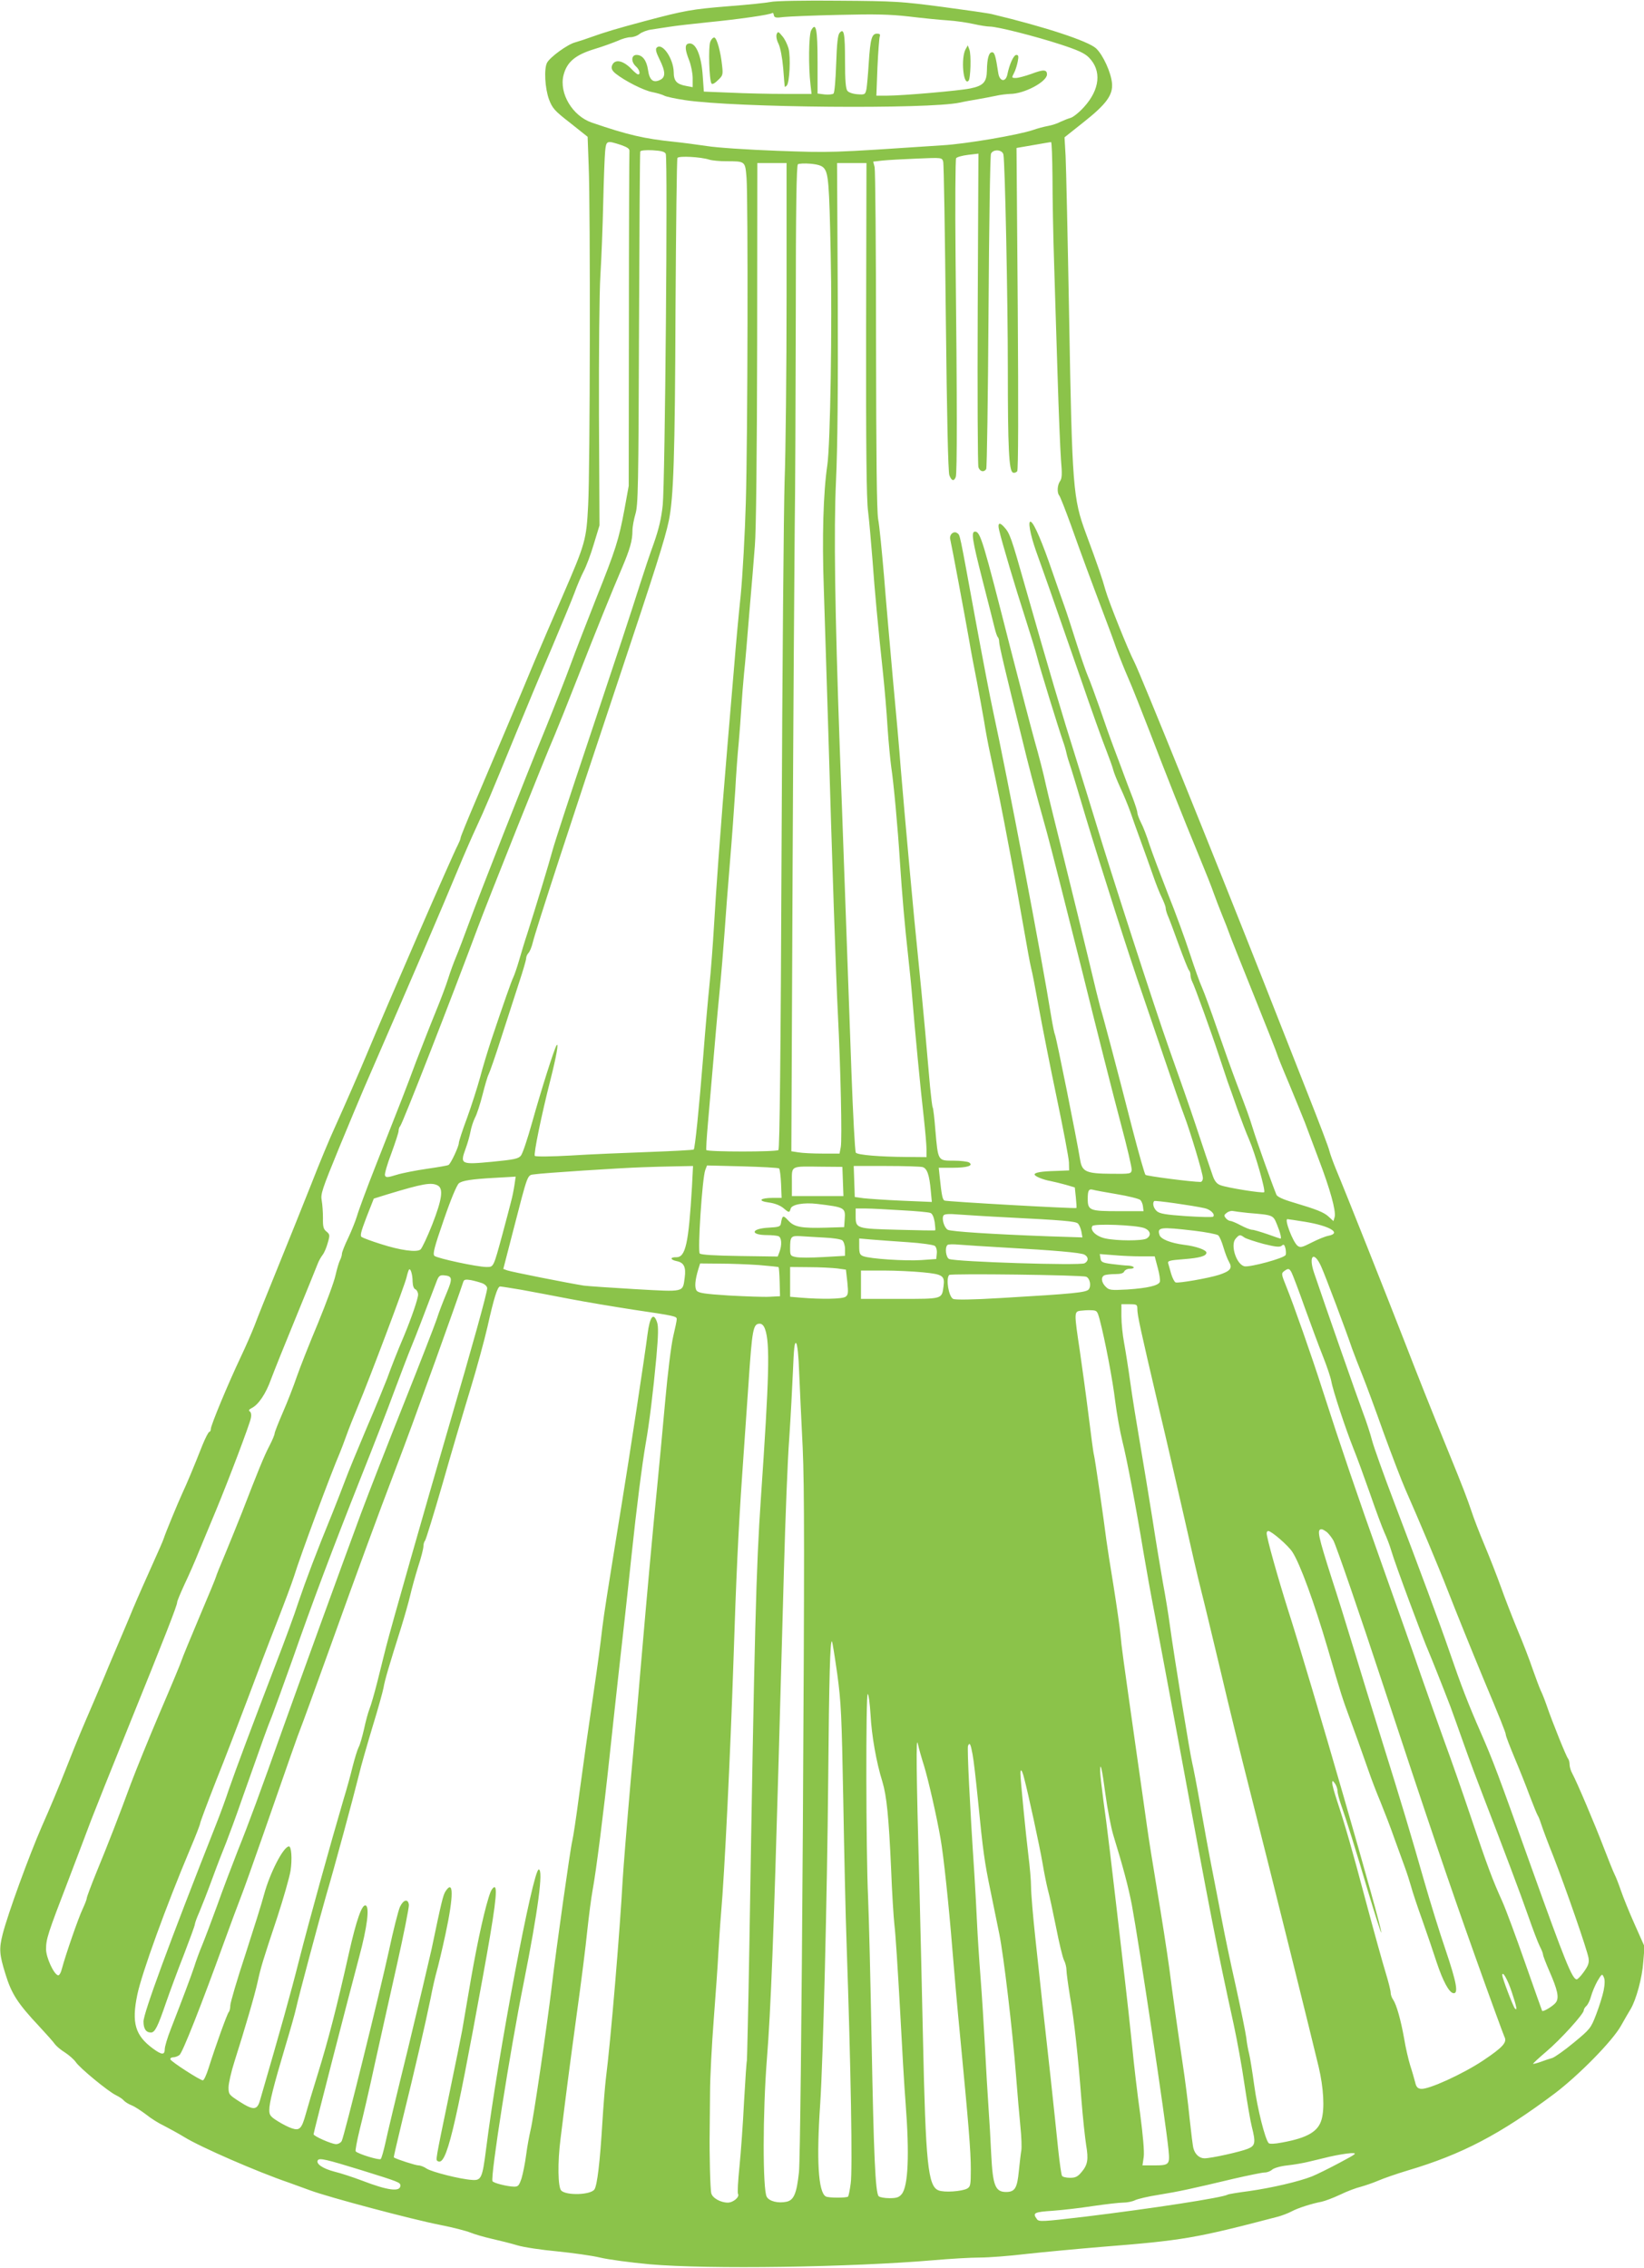 <?xml version="1.0" standalone="no"?>
<!DOCTYPE svg PUBLIC "-//W3C//DTD SVG 20010904//EN"
 "http://www.w3.org/TR/2001/REC-SVG-20010904/DTD/svg10.dtd">
<svg version="1.0" xmlns="http://www.w3.org/2000/svg"
 width="928pt" height="1280pt" viewBox="0 0 928 1280"
 preserveAspectRatio="xMidYMid meet">
<g transform="translate(0,1280) scale(0.1,-0.1)"
fill="#8bc34a" stroke="none">
<path d="M4350 12789 c-25 -5 -130 -16 -235 -24 -210 -17 -249 -24 -475 -84
-164 -44 -224 -62 -305 -91 -27 -10 -67 -23 -88 -29 -43 -11 -142 -83 -159
-115 -18 -34 -12 -144 11 -207 19 -50 31 -64 120 -133 l98 -78 6 -165 c10
-241 8 -1719 -3 -1913 -10 -198 -15 -215 -145 -515 -53 -121 -123 -285 -157
-365 -86 -208 -237 -563 -334 -791 -46 -108 -84 -201 -84 -207 0 -6 -7 -23
-15 -39 -31 -58 -398 -902 -515 -1183 -42 -101 -127 -295 -179 -410 -27 -58
-88 -204 -135 -325 -48 -121 -134 -335 -191 -475 -57 -140 -115 -284 -128
-320 -14 -36 -49 -117 -79 -180 -71 -150 -168 -383 -168 -404 0 -9 -4 -16 -8
-16 -5 0 -23 -35 -40 -77 -48 -122 -91 -224 -112 -268 -27 -59 -96 -226 -105
-255 -4 -14 -34 -81 -65 -150 -31 -69 -81 -181 -110 -250 -28 -69 -65 -154
-80 -190 -15 -36 -52 -121 -80 -190 -29 -69 -79 -186 -111 -260 -32 -74 -82
-198 -112 -275 -30 -77 -88 -216 -130 -310 -73 -167 -192 -493 -222 -610 -21
-83 -19 -114 16 -226 34 -111 69 -165 190 -294 41 -44 81 -89 89 -101 8 -11
34 -33 57 -47 23 -15 50 -39 60 -53 21 -33 185 -168 228 -188 18 -9 38 -22 44
-30 6 -7 26 -20 44 -27 18 -7 54 -31 82 -52 27 -22 72 -50 100 -63 27 -14 79
-42 115 -64 92 -57 414 -197 590 -257 25 -9 79 -29 121 -44 105 -39 575 -164
734 -195 72 -14 148 -34 170 -43 22 -9 76 -25 120 -35 44 -10 109 -26 145 -37
36 -11 137 -26 224 -34 88 -9 197 -24 243 -35 45 -11 171 -28 280 -38 332 -29
1135 -17 1603 23 91 8 208 15 260 15 52 0 169 9 260 20 91 10 282 28 425 40
465 37 530 48 1000 171 22 6 56 19 75 29 37 20 113 44 170 55 19 4 67 22 105
40 39 19 90 38 115 44 25 7 70 22 100 35 30 13 105 39 165 57 307 91 523 204
831 435 136 103 326 296 374 382 19 34 44 77 55 95 31 53 65 176 71 267 l7 85
-56 126 c-31 69 -65 154 -77 189 -12 35 -28 77 -36 92 -8 16 -36 86 -63 156
-49 128 -149 364 -176 414 -8 14 -15 37 -15 50 0 13 -4 28 -9 34 -9 9 -89 207
-121 301 -10 29 -25 67 -34 85 -8 18 -28 72 -45 120 -16 48 -54 147 -85 220
-30 73 -73 183 -94 243 -22 61 -63 166 -92 235 -29 69 -63 157 -75 195 -22 65
-47 132 -126 325 -107 263 -160 395 -253 635 -102 262 -327 829 -386 970 -16
39 -32 84 -36 100 -3 17 -57 158 -119 315 -62 157 -179 454 -260 660 -279 707
-689 1720 -722 1784 -35 67 -146 345 -163 406 -17 62 -42 136 -110 319 -73
198 -78 256 -95 1221 -8 443 -17 852 -20 910 l-6 105 107 85 c129 102 167 154
161 220 -5 60 -51 161 -90 197 -44 41 -290 122 -587 193 -19 5 -145 23 -280
41 -229 30 -267 33 -585 35 -187 2 -360 -1 -385 -7z m74 -85 c29 3 169 9 312
12 204 5 288 3 394 -9 74 -9 173 -19 220 -22 47 -3 113 -13 148 -21 35 -8 75
-14 90 -14 41 0 255 -54 399 -101 98 -32 135 -49 159 -73 74 -74 63 -181 -27
-280 -28 -31 -63 -59 -78 -62 -14 -4 -39 -14 -56 -22 -16 -9 -48 -19 -70 -23
-22 -4 -60 -14 -85 -23 -84 -28 -375 -78 -510 -86 -644 -43 -625 -42 -934 -31
-165 6 -344 18 -397 27 -54 8 -137 19 -186 24 -165 17 -258 38 -462 108 -109
37 -186 165 -160 268 19 74 66 114 174 147 50 15 109 37 133 47 23 11 55 20
71 20 16 0 39 8 52 19 13 10 42 21 64 24 22 3 69 11 105 16 36 6 136 17 223
26 163 16 348 42 357 52 3 2 7 -3 8 -12 3 -15 12 -17 56 -11z m-919 -722 c39
-14 50 -22 48 -37 -1 -11 -3 -440 -3 -954 l-1 -933 -24 -132 c-32 -172 -49
-226 -161 -506 -51 -129 -116 -296 -143 -370 -27 -74 -90 -234 -139 -355 -119
-289 -377 -946 -437 -1110 -26 -71 -58 -155 -71 -186 -13 -31 -33 -85 -44
-121 -11 -36 -43 -121 -71 -189 -28 -68 -77 -194 -110 -279 -60 -162 -77 -204
-229 -590 -51 -129 -98 -257 -105 -283 -8 -26 -30 -82 -49 -122 -20 -41 -36
-82 -36 -91 0 -8 -5 -25 -11 -36 -6 -12 -17 -49 -25 -84 -7 -35 -52 -156 -99
-271 -48 -114 -102 -251 -120 -303 -18 -53 -53 -143 -79 -202 -25 -58 -46
-111 -46 -118 0 -7 -13 -38 -29 -69 -29 -54 -68 -151 -155 -376 -24 -60 -66
-165 -94 -232 -29 -68 -52 -126 -52 -129 0 -4 -42 -106 -94 -228 -51 -121 -97
-232 -101 -246 -4 -14 -59 -146 -123 -295 -63 -148 -136 -328 -163 -400 -67
-182 -127 -337 -193 -497 -31 -76 -56 -143 -56 -149 0 -7 -11 -35 -24 -63 -25
-53 -96 -259 -116 -334 -6 -25 -16 -42 -23 -39 -24 7 -67 101 -67 147 0 58 9
86 126 390 53 140 112 293 129 340 18 47 112 283 210 525 207 511 275 685 275
703 0 7 19 52 41 100 23 48 61 134 84 192 24 58 66 159 94 226 73 176 190 485
197 521 4 19 1 33 -6 38 -8 5 -5 11 11 19 38 19 80 81 109 163 16 43 79 200
140 348 61 149 116 284 122 300 6 17 19 40 28 52 10 12 23 43 30 69 13 44 12
48 -7 64 -17 13 -21 27 -20 76 0 32 -3 77 -7 99 -7 37 2 63 97 295 58 140 121
291 140 335 304 699 428 988 537 1250 32 77 77 180 100 229 46 99 75 167 220
521 54 132 145 350 203 485 57 135 116 277 130 315 14 39 37 93 51 120 15 28
41 97 58 155 l32 105 -3 620 c-1 356 2 692 8 790 6 94 13 278 16 410 3 132 8
264 11 293 6 59 9 60 89 34z m2436 -184 c0 -112 4 -327 9 -478 5 -151 13 -441
20 -645 6 -203 15 -415 19 -470 7 -79 6 -104 -5 -120 -16 -22 -18 -66 -5 -81
5 -5 34 -79 65 -164 57 -161 115 -317 186 -505 23 -60 55 -146 70 -190 16 -44
46 -120 68 -170 22 -49 76 -187 122 -305 92 -240 187 -480 280 -705 34 -82 71
-175 81 -205 11 -30 32 -86 48 -125 16 -38 33 -83 39 -100 5 -16 69 -176 141
-355 72 -179 131 -328 131 -332 0 -3 30 -78 67 -165 36 -87 76 -185 89 -218
12 -33 47 -125 77 -205 65 -170 99 -293 91 -327 l-7 -24 -26 24 c-28 26 -66
41 -203 82 -55 16 -89 32 -93 43 -26 64 -112 304 -134 377 -22 70 -29 89 -92
255 -26 69 -75 206 -109 305 -34 99 -72 203 -84 230 -13 28 -44 115 -70 195
-26 80 -81 231 -123 335 -41 105 -88 229 -104 277 -15 48 -37 105 -49 127 -11
22 -20 47 -20 55 0 9 -12 46 -26 83 -15 38 -35 91 -45 118 -10 28 -36 97 -58
155 -22 58 -60 165 -85 239 -26 74 -55 153 -65 175 -10 23 -40 109 -66 191
-26 83 -56 175 -67 205 -11 30 -42 119 -69 197 -55 161 -100 266 -119 278 -20
12 -6 -68 29 -167 16 -45 53 -148 81 -228 28 -80 103 -296 167 -480 63 -184
130 -371 148 -415 17 -44 35 -93 39 -110 4 -16 22 -61 40 -100 18 -38 43 -99
56 -135 12 -36 38 -108 57 -160 19 -52 50 -138 68 -190 18 -53 42 -114 54
-137 11 -23 21 -49 21 -57 0 -9 6 -30 14 -48 8 -18 35 -91 61 -163 26 -71 51
-134 56 -140 5 -5 9 -17 9 -27 0 -10 4 -26 9 -36 13 -23 110 -292 151 -417 18
-55 41 -122 50 -150 10 -27 35 -97 55 -155 21 -58 50 -135 66 -171 34 -78 94
-288 85 -297 -8 -7 -210 25 -248 40 -19 7 -32 23 -42 52 -14 39 -56 164 -98
291 -27 82 -98 285 -148 425 -81 228 -331 1001 -415 1280 -26 85 -73 238 -105
340 -87 275 -156 509 -290 979 -84 297 -90 312 -123 348 -26 29 -37 21 -27
-19 16 -70 94 -331 145 -488 29 -91 61 -194 70 -230 14 -57 117 -391 146 -475
6 -16 15 -46 19 -65 4 -19 13 -48 19 -65 6 -16 47 -151 91 -300 82 -272 252
-805 317 -990 19 -55 75 -219 124 -364 49 -145 100 -292 113 -325 34 -89 106
-328 106 -354 0 -12 -6 -22 -14 -22 -48 0 -303 33 -310 40 -5 5 -37 118 -72
252 -97 379 -172 660 -183 693 -5 17 -35 138 -66 270 -32 132 -93 384 -137
560 -44 176 -91 367 -104 425 -12 58 -41 170 -64 250 -22 80 -83 314 -136 520
-155 609 -170 660 -200 660 -23 0 -17 -43 42 -274 31 -122 62 -242 68 -268 6
-25 14 -50 19 -54 4 -4 7 -16 7 -26 0 -19 33 -160 127 -538 44 -180 59 -238
143 -540 22 -80 110 -426 196 -770 85 -344 184 -734 220 -868 36 -134 64 -253
62 -265 -3 -21 -7 -22 -113 -21 -144 1 -167 11 -178 79 -21 128 -135 694 -142
706 -3 5 -12 48 -20 96 -56 348 -248 1357 -330 1733 -14 63 -59 297 -100 520
-92 502 -85 467 -101 481 -20 16 -47 -8 -40 -35 7 -28 82 -429 107 -571 10
-60 30 -166 44 -235 13 -69 31 -168 40 -220 8 -52 24 -137 35 -187 48 -224 62
-293 109 -543 28 -146 64 -346 81 -445 17 -99 35 -196 40 -216 6 -20 25 -121
44 -225 19 -104 64 -333 101 -509 37 -176 68 -340 69 -365 l1 -45 -75 -3 c-83
-2 -120 -9 -120 -20 0 -10 49 -30 90 -37 19 -4 58 -13 86 -21 l51 -15 6 -57
c3 -31 5 -58 3 -59 -5 -5 -736 36 -745 42 -11 6 -16 33 -26 128 l-6 57 78 0
c84 0 120 12 93 30 -8 5 -48 10 -88 10 -88 0 -87 -3 -102 171 -5 66 -12 125
-15 129 -3 4 -9 57 -15 116 -5 60 -18 208 -29 329 -11 121 -29 308 -40 415
-22 209 -73 772 -97 1060 -7 96 -27 321 -44 500 -16 179 -39 440 -50 580 -12
140 -26 284 -33 320 -8 46 -11 347 -12 1010 0 520 -4 959 -8 977 l-8 31 53 6
c29 3 117 8 194 11 141 6 141 6 148 -17 4 -13 10 -410 15 -883 6 -557 13 -870
20 -887 12 -32 26 -36 36 -10 8 19 8 418 -1 1237 -3 303 -1 555 3 562 5 7 35
15 67 19 l59 7 -4 -874 c-2 -481 0 -884 4 -896 9 -25 31 -30 44 -10 4 6 10
406 13 887 3 481 9 883 14 893 13 27 64 23 70 -5 9 -43 25 -824 25 -1214 0
-442 6 -573 29 -581 7 -3 18 0 24 8 6 9 7 344 3 919 l-7 905 93 16 c52 9 97
17 102 17 4 1 7 -89 8 -200z m-2183 134 c12 -25 -4 -1856 -17 -1982 -8 -76
-22 -135 -50 -215 -22 -60 -56 -162 -76 -225 -61 -192 -124 -382 -302 -915
-94 -280 -181 -546 -193 -590 -21 -78 -96 -325 -144 -475 -14 -41 -34 -109
-46 -150 -12 -41 -27 -84 -32 -94 -10 -19 -56 -150 -125 -356 -19 -58 -48
-152 -63 -210 -16 -58 -49 -161 -74 -230 -26 -69 -46 -132 -46 -140 0 -20 -45
-116 -58 -124 -6 -4 -61 -13 -123 -22 -62 -9 -139 -24 -171 -34 -52 -16 -60
-16 -65 -3 -3 8 13 64 36 124 22 60 41 118 41 127 0 10 4 22 9 27 13 13 292
728 436 1115 52 141 390 988 435 1089 17 40 76 187 130 325 108 276 192 483
251 621 45 106 59 155 59 210 0 22 8 65 17 95 15 50 17 153 20 1045 2 545 5
995 7 1000 2 6 31 9 70 7 50 -3 68 -8 74 -20z m246 -33 c16 -5 59 -9 95 -9
109 0 107 1 115 -93 9 -119 7 -1456 -4 -1832 -5 -176 -18 -412 -29 -525 -12
-113 -28 -288 -36 -390 -9 -102 -25 -293 -36 -425 -11 -132 -24 -296 -30 -365
-5 -69 -16 -210 -24 -315 -8 -104 -19 -273 -25 -375 -6 -102 -17 -248 -25
-325 -8 -77 -24 -257 -35 -400 -24 -302 -47 -525 -54 -532 -3 -3 -117 -9 -253
-14 -136 -5 -335 -13 -442 -20 -106 -6 -197 -7 -202 -2 -8 8 36 225 89 433 32
126 48 214 33 190 -14 -24 -86 -251 -137 -433 -26 -93 -54 -178 -64 -189 -14
-17 -37 -22 -160 -34 -179 -17 -184 -15 -152 73 12 32 24 76 28 98 4 22 15 57
25 77 11 20 30 79 43 131 13 51 28 103 34 114 6 11 39 105 72 209 34 104 79
243 100 309 22 66 40 128 40 137 0 9 6 23 13 30 7 7 18 33 24 58 15 65 232
729 473 1450 223 668 273 827 295 930 27 130 35 362 38 1191 3 466 7 852 11
858 8 12 131 6 180 -10z m436 -771 c0 -414 -5 -882 -11 -1039 -5 -157 -13
-1069 -17 -2027 -5 -1230 -11 -1745 -18 -1752 -11 -11 -397 -11 -407 0 -2 3 2
70 9 150 7 80 20 231 29 335 9 105 24 280 35 390 11 110 24 270 30 355 6 85
19 261 30 390 11 129 24 312 30 405 5 94 14 217 20 275 5 58 12 148 15 200 3
52 10 138 15 190 6 52 19 208 30 345 12 138 26 306 31 375 7 77 12 515 13
1142 l1 1018 83 0 82 0 0 -752z m212 722 c24 -30 29 -84 37 -481 9 -394 -2
-1081 -19 -1194 -23 -156 -30 -410 -20 -690 5 -154 16 -512 25 -795 22 -751
44 -1409 55 -1620 15 -293 24 -702 16 -743 l-7 -37 -97 0 c-53 0 -115 3 -136
7 l-39 6 7 1586 c4 872 10 1741 12 1931 3 190 5 728 6 1195 0 611 4 852 12
858 6 4 38 6 71 3 43 -4 65 -11 77 -26z m237 -907 c-1 -664 2 -964 11 -1028 6
-49 17 -173 25 -275 13 -181 30 -364 60 -645 8 -77 20 -212 25 -300 6 -88 16
-189 21 -225 13 -83 37 -342 49 -535 12 -183 27 -359 46 -527 8 -70 19 -181
24 -245 13 -162 46 -510 65 -673 8 -74 15 -154 15 -177 l0 -43 -117 1 c-146 1
-270 11 -282 24 -5 6 -16 213 -25 460 -9 248 -25 700 -36 1005 -11 305 -24
677 -30 825 -27 761 -34 1218 -21 1500 9 190 12 524 10 1038 l-4 757 83 0 83
0 -2 -937z m-983 -4840 c-19 -321 -36 -398 -88 -398 -37 1 -36 -14 2 -22 41
-8 53 -34 45 -93 -12 -84 4 -81 -280 -65 -137 8 -268 17 -290 20 -88 14 -411
78 -432 86 l-22 8 55 213 c87 336 79 315 122 321 42 7 483 36 612 40 47 2 129
4 184 5 l98 2 -6 -117z m492 103 c4 -4 9 -43 11 -87 l3 -79 -48 0 c-74 0 -90
-17 -25 -26 33 -4 63 -16 81 -30 34 -29 36 -29 43 -5 6 24 74 36 150 27 157
-19 160 -21 155 -88 l-3 -43 -100 -3 c-142 -4 -182 3 -216 41 -29 31 -33 30
-41 -18 -3 -17 -12 -20 -68 -23 -102 -5 -109 -42 -8 -42 25 0 53 -3 62 -6 18
-7 21 -49 6 -89 l-10 -26 -214 3 c-142 2 -219 7 -226 14 -13 13 14 426 31 471
l10 26 199 -5 c110 -3 204 -8 208 -12z m360 -73 l3 -83 -146 0 -145 0 0 79 c0
95 -11 89 165 87 l120 -1 3 -82z m449 81 c26 -7 39 -43 47 -133 l6 -64 -167 7
c-93 4 -190 11 -218 14 l-50 7 -3 88 -3 87 183 0 c101 0 193 -3 205 -6z
m-2303 -101 c-4 -27 -12 -68 -19 -93 -6 -25 -28 -107 -48 -182 -52 -191 -50
-188 -90 -188 -53 0 -280 49 -295 63 -10 11 -1 47 53 203 40 117 73 195 85
206 19 16 75 24 200 31 30 2 70 4 88 5 l33 2 -7 -47z m-433 -3 c33 -18 24 -79
-31 -220 -28 -71 -58 -134 -66 -141 -21 -18 -115 -5 -226 31 -51 16 -99 34
-106 39 -11 6 -5 29 27 113 l41 104 77 24 c201 61 248 69 284 50z m3833 -49
c66 -11 126 -26 133 -33 7 -7 14 -24 15 -38 l3 -25 -141 0 c-163 0 -174 4
-174 70 0 47 6 57 29 51 9 -3 70 -14 135 -25z m495 -79 c34 -7 62 -35 49 -48
-4 -4 -73 -2 -153 3 -116 8 -149 14 -165 28 -19 17 -26 45 -15 57 5 5 217 -25
284 -40z m-1709 -12 c80 -4 153 -11 162 -15 11 -4 19 -23 24 -51 3 -25 5 -46
3 -47 -2 -2 -97 0 -210 3 -234 6 -239 7 -239 76 l0 44 58 0 c31 0 122 -5 202
-10z m1955 -15 c144 -12 141 -11 164 -67 18 -44 26 -78 19 -78 -2 0 -34 11
-73 25 -38 13 -78 25 -87 25 -9 0 -38 11 -64 25 -26 14 -53 25 -59 25 -7 0
-19 7 -26 16 -11 14 -10 18 6 30 10 8 26 12 34 10 9 -2 48 -7 86 -11z m-1360
-25 c314 -16 384 -22 399 -34 7 -6 16 -26 20 -45 l6 -34 -187 6 c-325 12 -554
27 -573 37 -20 11 -36 63 -24 81 5 8 31 10 88 5 44 -3 167 -11 271 -16z m1682
-25 c140 -23 208 -64 131 -79 -17 -3 -59 -20 -94 -38 -55 -28 -64 -30 -80 -18
-27 23 -75 150 -57 150 5 0 49 -7 100 -15z m-909 -35 c37 -14 43 -43 13 -60
-26 -13 -166 -13 -231 1 -52 11 -89 46 -74 70 9 15 243 6 292 -11z m281 -15
c68 -8 129 -20 137 -26 8 -6 21 -37 30 -68 9 -31 23 -68 32 -83 20 -35 7 -51
-56 -72 -59 -19 -230 -49 -246 -43 -7 3 -18 25 -25 48 -7 24 -14 51 -17 60 -4
14 10 17 87 23 92 7 129 18 129 37 0 15 -58 36 -125 44 -77 10 -133 32 -140
56 -14 44 5 46 194 24z m-2086 -39 c48 -2 94 -9 102 -16 8 -7 15 -29 15 -50
l0 -37 -122 -7 c-68 -4 -138 -4 -155 0 -31 6 -33 9 -33 49 0 67 5 72 58 69 26
-2 86 -5 135 -8z m2372 0 c11 -7 60 -23 108 -36 68 -17 91 -19 102 -10 11 10
15 7 21 -14 3 -14 4 -32 1 -38 -6 -18 -203 -71 -233 -64 -46 12 -80 121 -49
156 21 24 25 24 50 6z m-1901 -26 c77 -5 145 -15 153 -21 8 -7 13 -25 11 -43
l-3 -31 -85 -6 c-89 -6 -289 7 -327 22 -19 7 -23 16 -23 54 l0 46 68 -6 c37
-3 129 -10 206 -15z m541 -30 c288 -16 434 -29 456 -40 24 -13 25 -36 1 -49
-27 -14 -721 8 -764 24 -18 7 -26 64 -10 79 4 5 34 5 67 2 33 -3 146 -10 250
-16z m775 -50 l78 0 17 -64 c10 -36 15 -71 12 -80 -8 -21 -68 -35 -183 -43
-95 -5 -103 -4 -123 16 -25 25 -28 56 -5 65 9 3 36 6 60 6 30 0 46 5 50 15 4
8 17 15 30 15 36 0 29 16 -8 18 -18 0 -60 5 -93 9 -53 7 -60 11 -63 32 l-4 24
78 -6 c42 -4 112 -7 154 -7z m1018 -58 c22 -48 141 -364 174 -462 11 -30 37
-98 58 -150 21 -52 75 -198 120 -325 46 -126 101 -270 123 -320 76 -172 189
-441 237 -565 49 -126 137 -343 202 -500 94 -224 128 -308 128 -320 0 -7 22
-64 49 -129 27 -64 66 -161 86 -216 21 -55 41 -104 45 -110 4 -5 13 -28 20
-50 7 -22 37 -103 68 -180 72 -185 192 -531 199 -575 4 -28 -2 -43 -26 -77
-17 -24 -35 -43 -41 -43 -25 0 -68 108 -255 630 -193 541 -216 601 -287 764
-71 162 -110 263 -178 461 -49 143 -169 466 -308 831 -61 160 -118 320 -127
355 -9 35 -32 107 -52 159 -31 82 -215 608 -275 786 -34 99 -1 128 40 36z
m-3175 9 c59 -5 110 -10 112 -12 2 -3 5 -40 6 -84 l2 -80 -59 -3 c-32 -2 -135
2 -229 7 -140 9 -172 14 -183 28 -12 17 -9 59 10 121 l10 32 111 -1 c62 0 161
-4 220 -8z m442 -19 l50 -7 8 -70 c6 -61 5 -72 -10 -83 -18 -13 -134 -15 -255
-5 l-58 5 0 84 0 84 108 -1 c59 0 130 -4 157 -7z m-2396 -75 c1 -24 7 -40 16
-43 8 -4 15 -17 15 -30 0 -23 -38 -133 -80 -234 -38 -89 -72 -176 -95 -240
-14 -36 -65 -162 -116 -280 -50 -118 -104 -249 -119 -290 -15 -41 -48 -124
-72 -185 -93 -227 -152 -384 -193 -505 -22 -69 -80 -226 -128 -350 -133 -347
-226 -595 -264 -705 -18 -55 -51 -145 -73 -200 -267 -676 -410 -1066 -410
-1113 0 -41 14 -62 42 -62 22 0 38 30 86 171 22 63 67 185 101 271 33 86 61
162 61 169 0 6 11 37 25 68 13 31 47 117 74 191 27 74 62 164 77 200 14 36 56
148 91 250 128 362 140 396 168 465 15 39 67 183 116 320 111 318 225 621 384
1022 70 175 156 397 191 493 36 96 79 209 96 250 26 63 68 172 143 370 11 29
18 35 41 33 48 -4 50 -17 15 -100 -18 -43 -44 -109 -56 -148 -13 -38 -96 -252
-185 -475 -89 -223 -198 -502 -242 -620 -115 -311 -347 -950 -438 -1205 -132
-372 -197 -548 -259 -702 -32 -82 -84 -218 -114 -303 -31 -85 -69 -186 -85
-225 -16 -38 -37 -95 -46 -125 -18 -54 -65 -179 -132 -351 -19 -48 -34 -99
-34 -113 0 -34 -17 -33 -66 3 -101 74 -122 145 -89 304 25 121 162 499 299
824 31 73 56 138 56 144 0 6 40 113 89 238 50 124 130 334 180 466 49 132 123
326 164 430 41 105 85 222 97 260 35 115 212 590 257 693 8 19 25 64 38 100
13 37 43 112 66 167 62 147 266 688 274 727 4 18 10 37 13 42 8 14 21 -24 21
-67z m4962 51 c6 -12 40 -100 74 -197 35 -97 81 -221 103 -276 22 -55 43 -118
47 -140 8 -49 81 -270 125 -380 18 -44 59 -156 92 -250 32 -93 69 -193 82
-222 13 -28 32 -77 41 -109 17 -61 181 -502 209 -564 15 -35 75 -185 123 -310
13 -36 48 -132 77 -215 29 -82 76 -208 104 -280 120 -311 217 -568 259 -689
25 -72 54 -148 64 -168 11 -21 19 -42 19 -48 0 -7 16 -48 35 -92 47 -107 57
-151 38 -178 -13 -19 -72 -55 -78 -48 -1 2 -44 122 -95 268 -51 146 -109 303
-130 350 -56 124 -83 196 -177 475 -46 137 -113 329 -149 426 -35 97 -95 266
-133 375 -37 109 -136 388 -218 619 -142 399 -234 669 -339 995 -58 182 -163
481 -203 579 -28 69 -29 75 -13 87 24 18 30 17 43 -8z m-2083 2 c114 -11 126
-19 118 -79 -10 -73 -3 -71 -247 -71 l-219 0 0 80 0 80 128 0 c70 0 169 -5
220 -10z m923 -25 c21 -8 30 -50 15 -71 -14 -18 -84 -25 -494 -49 -164 -10
-260 -11 -272 -5 -25 13 -42 114 -22 135 8 9 749 0 773 -10z m-3408 -37 c15
-6 27 -18 27 -28 0 -25 -82 -321 -218 -785 -128 -439 -324 -1125 -353 -1240
-10 -38 -31 -125 -48 -192 -17 -67 -37 -137 -45 -156 -8 -20 -22 -71 -31 -114
-10 -43 -23 -90 -31 -104 -7 -14 -22 -63 -34 -110 -11 -46 -34 -129 -51 -184
-75 -255 -196 -692 -250 -904 -49 -194 -105 -393 -222 -796 -16 -54 -37 -55
-115 -5 -59 38 -62 41 -62 80 0 22 15 89 34 148 57 179 114 373 130 447 19 86
29 119 111 365 35 107 69 226 75 263 10 66 5 137 -9 137 -31 0 -108 -150 -141
-273 -11 -43 -59 -195 -105 -337 -47 -142 -85 -272 -85 -287 0 -16 -4 -33 -9
-38 -9 -10 -75 -193 -114 -317 -12 -38 -26 -68 -32 -68 -16 0 -178 105 -183
118 -2 7 5 12 15 12 11 0 27 6 36 13 17 12 122 278 252 637 35 96 77 210 94
253 17 43 74 203 127 355 143 411 200 574 212 602 6 14 79 214 162 445 159
443 270 745 371 1010 75 198 104 277 228 620 60 166 147 412 156 441 4 13 13
15 43 10 20 -4 49 -12 65 -18z m222 -37 c61 -11 182 -34 270 -51 88 -17 250
-44 360 -61 237 -35 245 -37 245 -54 0 -8 -9 -51 -20 -97 -11 -47 -31 -206
-45 -363 -14 -154 -34 -370 -45 -480 -24 -238 -61 -646 -90 -985 -11 -135 -38
-441 -60 -680 -21 -239 -41 -489 -45 -555 -15 -281 -68 -915 -95 -1125 -5 -41
-14 -154 -20 -250 -13 -218 -29 -355 -45 -376 -22 -31 -158 -35 -187 -6 -19
19 -21 159 -4 292 32 259 48 384 91 700 25 179 52 393 60 475 9 83 22 185 30
228 20 106 63 447 95 747 11 105 34 314 50 460 27 240 51 454 74 675 29 276
61 525 81 640 20 112 42 291 60 486 11 125 12 173 4 197 -20 59 -41 33 -54
-68 -13 -106 -106 -717 -146 -960 -86 -530 -98 -608 -109 -695 -13 -111 -22
-180 -49 -365 -38 -260 -51 -352 -82 -580 -16 -124 -34 -241 -39 -260 -10 -38
-90 -604 -115 -815 -27 -228 -105 -757 -120 -815 -7 -30 -19 -93 -25 -140 -6
-47 -18 -106 -26 -133 -14 -41 -19 -47 -42 -47 -39 1 -116 20 -122 31 -13 21
99 737 176 1119 81 407 112 640 85 640 -33 0 -231 -1052 -297 -1576 -21 -165
-27 -180 -79 -176 -67 4 -228 45 -257 64 -14 10 -35 18 -46 18 -15 0 -122 34
-139 45 -2 1 20 93 47 206 68 274 134 561 160 689 11 58 27 128 35 155 8 28
31 123 50 212 46 214 46 310 0 240 -14 -22 -22 -54 -79 -327 -14 -63 -74 -317
-134 -565 -61 -247 -118 -486 -127 -530 -10 -44 -21 -84 -26 -89 -7 -8 -124
27 -141 43 -4 3 7 60 23 126 17 66 55 230 84 365 30 135 86 387 125 560 39
173 69 326 68 340 -4 36 -30 31 -50 -10 -9 -19 -38 -132 -63 -250 -54 -246
-252 -1045 -266 -1072 -5 -10 -20 -18 -32 -18 -25 0 -127 45 -127 56 0 10 200
786 257 999 46 170 60 284 37 292 -21 7 -52 -81 -94 -267 -69 -308 -118 -496
-175 -680 -30 -96 -61 -200 -69 -230 -23 -83 -35 -95 -78 -81 -19 6 -56 25
-81 41 -40 25 -47 34 -47 62 0 41 23 133 90 358 29 96 57 195 62 220 16 72
126 483 168 630 49 166 153 551 185 680 12 52 48 176 78 276 31 100 58 199 62
220 6 39 32 127 99 339 19 61 42 142 51 180 9 39 29 112 45 163 17 51 30 103
30 115 0 13 4 27 9 32 5 6 50 152 100 325 49 173 120 412 156 530 36 118 79
276 96 350 37 165 57 230 72 230 7 0 62 -9 122 -19z m3475 -108 c0 -35 17
-113 119 -548 46 -192 111 -478 147 -635 35 -157 77 -339 94 -405 17 -66 66
-271 110 -455 43 -184 117 -486 164 -670 116 -456 358 -1430 390 -1566 27
-116 34 -232 16 -295 -19 -68 -80 -104 -224 -130 -41 -8 -70 -9 -75 -3 -20 23
-63 192 -81 324 -11 80 -24 161 -29 180 -5 19 -13 60 -16 90 -4 30 -31 163
-60 295 -30 132 -63 292 -75 355 -12 63 -37 194 -56 290 -19 96 -50 265 -69
374 -19 109 -40 216 -45 236 -11 41 -102 599 -126 775 -8 61 -26 171 -40 245
-13 74 -40 236 -59 360 -20 124 -51 315 -70 425 -19 110 -44 265 -55 345 -11
80 -27 180 -35 223 -8 43 -15 110 -15 148 l0 69 45 0 c42 0 45 -2 45 -27z
m-213 -58 c31 -118 74 -344 88 -462 9 -71 27 -171 40 -224 26 -102 78 -376
120 -631 14 -84 43 -245 65 -358 21 -113 80 -425 130 -695 184 -997 219 -1177
314 -1610 19 -88 47 -241 61 -340 15 -99 33 -205 41 -236 23 -91 20 -108 -22
-125 -41 -17 -207 -54 -245 -54 -28 0 -53 22 -62 55 -4 11 -13 88 -22 170 -8
83 -26 224 -40 315 -34 230 -51 350 -75 535 -12 88 -42 282 -67 430 -25 149
-51 313 -58 365 -7 52 -34 239 -59 415 -80 564 -85 599 -91 668 -3 37 -21 161
-39 275 -19 114 -37 232 -41 262 -12 99 -65 465 -70 480 -3 8 -16 107 -30 220
-14 113 -37 279 -50 369 -32 213 -32 219 3 224 15 2 42 4 61 3 33 -1 35 -4 48
-51z m-1888 -57 c28 -80 23 -266 -24 -953 -27 -396 -36 -731 -65 -2524 -6
-354 -13 -647 -14 -650 -2 -3 -9 -107 -16 -231 -6 -124 -18 -289 -26 -368 -8
-78 -12 -147 -8 -153 10 -17 -27 -49 -58 -49 -40 0 -87 26 -93 53 -6 22 -11
223 -9 347 0 36 1 135 2 220 0 85 10 272 21 415 11 143 23 312 26 375 4 63 10
162 15 220 20 223 53 910 70 1420 15 471 28 748 50 1065 11 154 26 381 35 505
21 311 26 340 64 340 12 0 23 -11 30 -32z m192 -241 c4 -84 12 -276 20 -427
10 -222 10 -636 1 -2135 -7 -1111 -16 -1897 -22 -1953 -13 -121 -29 -158 -70
-167 -47 -10 -98 2 -112 28 -23 40 -23 474 1 778 22 271 39 726 66 1679 8 300
22 785 30 1077 8 293 21 629 30 745 8 117 17 289 21 381 5 126 9 166 18 157 7
-6 14 -71 17 -163z m2980 -904 c11 -10 27 -31 36 -47 17 -33 149 -416 279
-811 253 -767 377 -1132 519 -1530 86 -242 162 -448 167 -459 17 -31 -8 -59
-120 -134 -114 -76 -309 -165 -351 -160 -19 2 -27 11 -33 38 -5 19 -17 62 -28
95 -10 33 -26 101 -34 151 -19 106 -43 191 -62 219 -8 11 -14 29 -14 40 0 11
-13 63 -29 115 -16 52 -66 232 -111 400 -79 299 -118 432 -166 578 -13 40 -24
80 -24 90 1 15 2 15 15 -2 8 -11 15 -30 15 -43 0 -12 9 -46 19 -75 30 -85 84
-256 156 -501 38 -125 70 -226 72 -223 10 9 -400 1428 -528 1826 -56 178 -119
401 -119 428 0 6 4 12 9 12 18 0 112 -81 136 -118 43 -65 124 -287 200 -546
77 -264 80 -273 127 -401 31 -84 52 -143 102 -285 16 -47 47 -128 69 -180 21
-52 57 -144 78 -205 22 -60 49 -135 60 -165 11 -30 26 -77 34 -105 7 -27 36
-115 65 -195 28 -80 64 -185 80 -235 35 -105 69 -168 93 -173 31 -6 20 58 -43
244 -34 99 -88 274 -121 389 -77 270 -129 443 -239 795 -49 157 -121 391 -160
520 -39 129 -94 305 -122 390 -78 245 -86 280 -58 280 6 0 19 -8 31 -17z
m-2765 -799 c22 -162 25 -231 34 -709 5 -291 13 -660 19 -820 24 -694 34
-1276 23 -1347 -5 -38 -12 -72 -15 -74 -8 -8 -113 -8 -126 1 -42 25 -53 203
-31 525 16 241 39 1167 45 1825 5 584 11 792 21 782 3 -2 16 -85 30 -183z
m188 -230 c6 -118 33 -271 67 -379 24 -80 36 -199 49 -490 5 -132 14 -276 19
-320 6 -44 19 -253 31 -465 11 -212 25 -455 32 -540 22 -287 15 -467 -22 -512
-15 -18 -28 -23 -69 -23 -27 0 -55 5 -61 11 -19 19 -28 236 -40 874 -6 333
-15 700 -20 815 -12 259 -13 1145 -2 1145 5 0 12 -52 16 -116z m302 -289 c24
-78 72 -288 93 -410 17 -93 48 -389 66 -615 9 -113 29 -344 46 -515 46 -480
59 -632 59 -737 0 -89 -2 -98 -21 -109 -31 -16 -129 -23 -161 -10 -60 23 -73
152 -88 856 -6 275 -15 660 -20 855 -18 659 -20 859 -9 810 5 -25 21 -81 35
-125z m274 64 c6 -30 19 -144 30 -254 29 -297 38 -356 71 -515 16 -80 39 -190
50 -245 25 -124 75 -548 94 -795 8 -102 19 -233 25 -291 6 -58 8 -119 5 -135
-3 -16 -9 -69 -14 -117 -9 -94 -22 -116 -69 -117 -64 -1 -78 34 -87 215 -3 72
-10 189 -15 260 -5 72 -14 225 -20 340 -6 116 -17 293 -25 395 -8 102 -17 241
-20 310 -3 69 -10 193 -15 275 -26 390 -41 707 -36 722 9 23 15 13 26 -48z
m750 -225 c11 -82 31 -185 44 -229 56 -182 86 -296 105 -395 41 -221 191
-1220 207 -1383 8 -83 5 -87 -84 -87 l-63 0 7 48 c4 29 -4 120 -20 242 -15
107 -36 283 -46 390 -11 107 -29 272 -40 365 -81 701 -103 886 -121 1009 -10
77 -19 153 -19 170 0 62 11 13 30 -130z m-460 95 c24 -89 89 -390 105 -484 9
-55 23 -122 30 -150 8 -27 28 -122 46 -210 17 -87 37 -171 45 -187 8 -15 14
-40 14 -56 0 -16 9 -81 19 -143 25 -142 46 -338 65 -584 8 -104 21 -222 27
-260 14 -82 9 -112 -27 -154 -21 -25 -34 -31 -64 -31 -21 0 -42 5 -45 11 -4 5
-13 69 -21 142 -7 73 -27 256 -43 407 -17 151 -37 338 -46 415 -8 77 -26 244
-40 371 -14 128 -25 261 -25 296 0 35 -7 115 -15 178 -14 114 -45 427 -45 462
0 30 9 20 20 -23z m2754 -1212 c27 -81 32 -108 17 -91 -10 11 -71 171 -71 187
0 29 31 -25 54 -96z m518 9 c-6 -29 -25 -90 -42 -134 -30 -78 -34 -83 -126
-159 -52 -43 -107 -82 -122 -87 -15 -4 -45 -14 -66 -22 -22 -8 -41 -12 -42
-11 -2 2 31 32 73 68 81 68 213 214 213 234 0 7 7 18 15 25 8 7 20 31 26 54 6
22 22 61 36 86 25 42 27 43 36 22 7 -14 6 -40 -1 -76z m-1492 -972 c-58 -31
-127 -65 -154 -76 -76 -30 -229 -65 -355 -83 -62 -8 -117 -17 -121 -20 -28
-17 -424 -78 -810 -125 -239 -28 -256 -29 -267 -13 -26 35 -16 40 90 47 56 4
159 16 229 27 70 10 145 19 168 19 22 0 53 6 68 14 15 7 74 21 132 30 112 18
186 34 425 91 83 19 161 35 174 35 14 0 32 7 42 16 10 9 47 20 86 24 37 4 88
13 113 19 25 6 81 19 125 30 44 10 98 19 120 20 38 1 36 -1 -65 -55z m-5520
-41 c212 -66 220 -69 220 -87 0 -37 -71 -28 -216 28 -50 19 -120 42 -157 51
-65 17 -105 44 -93 64 9 14 45 6 246 -56z"/>
<path d="M4579 12629 c-14 -25 -16 -206 -4 -306 l6 -53 -154 0 c-84 0 -221 3
-304 7 l-150 6 -6 86 c-8 124 -42 199 -84 184 -18 -7 -16 -35 7 -93 11 -28 20
-74 20 -101 l0 -51 -37 7 c-54 10 -70 28 -70 79 -2 76 -65 168 -96 137 -8 -8
-4 -26 16 -66 35 -71 35 -102 1 -117 -37 -17 -58 0 -66 57 -8 54 -31 85 -65
85 -30 0 -32 -39 -3 -65 20 -18 27 -45 12 -45 -5 0 -19 12 -33 26 -51 55 -101
64 -115 22 -4 -15 1 -27 22 -44 52 -41 158 -95 207 -104 26 -5 56 -14 67 -20
11 -6 63 -17 116 -25 284 -43 1376 -52 1552 -14 26 6 72 14 102 19 30 5 75 14
100 19 25 6 62 10 82 11 80 0 208 69 208 110 0 28 -20 29 -88 3 -34 -12 -74
-23 -87 -23 -25 0 -25 1 -11 28 8 15 17 44 21 65 6 30 4 37 -8 37 -15 0 -39
-52 -51 -112 -10 -44 -44 -38 -51 10 -15 99 -21 117 -35 117 -18 0 -28 -35
-29 -102 -1 -66 -20 -87 -93 -102 -61 -13 -384 -41 -472 -41 l-59 0 6 159 c4
88 10 166 13 175 4 12 0 16 -15 16 -30 0 -38 -28 -47 -164 -4 -65 -10 -132
-13 -149 -7 -31 -9 -32 -51 -29 -26 2 -50 10 -57 20 -9 11 -13 61 -13 166 0
159 -6 190 -31 160 -10 -12 -15 -60 -19 -175 -3 -87 -9 -162 -15 -167 -5 -5
-28 -7 -50 -5 l-40 5 0 178 c0 187 -9 228 -36 179z"/>
<path d="M4384 12607 c-4 -11 0 -34 11 -55 10 -22 21 -78 26 -137 4 -55 8
-102 9 -104 0 -3 5 0 11 6 16 16 23 161 10 210 -7 24 -22 55 -36 70 -21 26
-24 26 -31 10z"/>
<path d="M4009 12563 c-11 -29 -6 -213 7 -234 4 -7 18 0 36 18 28 26 30 31 24
83 -8 78 -29 153 -43 158 -7 2 -18 -9 -24 -25z"/>
<path d="M5450 12521 c-27 -52 -12 -207 17 -177 12 11 16 148 5 176 l-9 24
-13 -23z"/>
<path d="M2769 2123 c-28 -72 -72 -270 -110 -488 -23 -132 -45 -264 -50 -292
-5 -29 -38 -191 -73 -360 -80 -386 -77 -371 -65 -379 48 -29 95 165 253 1032
70 383 87 514 67 514 -6 0 -16 -12 -22 -27z"/>
</g>
</svg>
